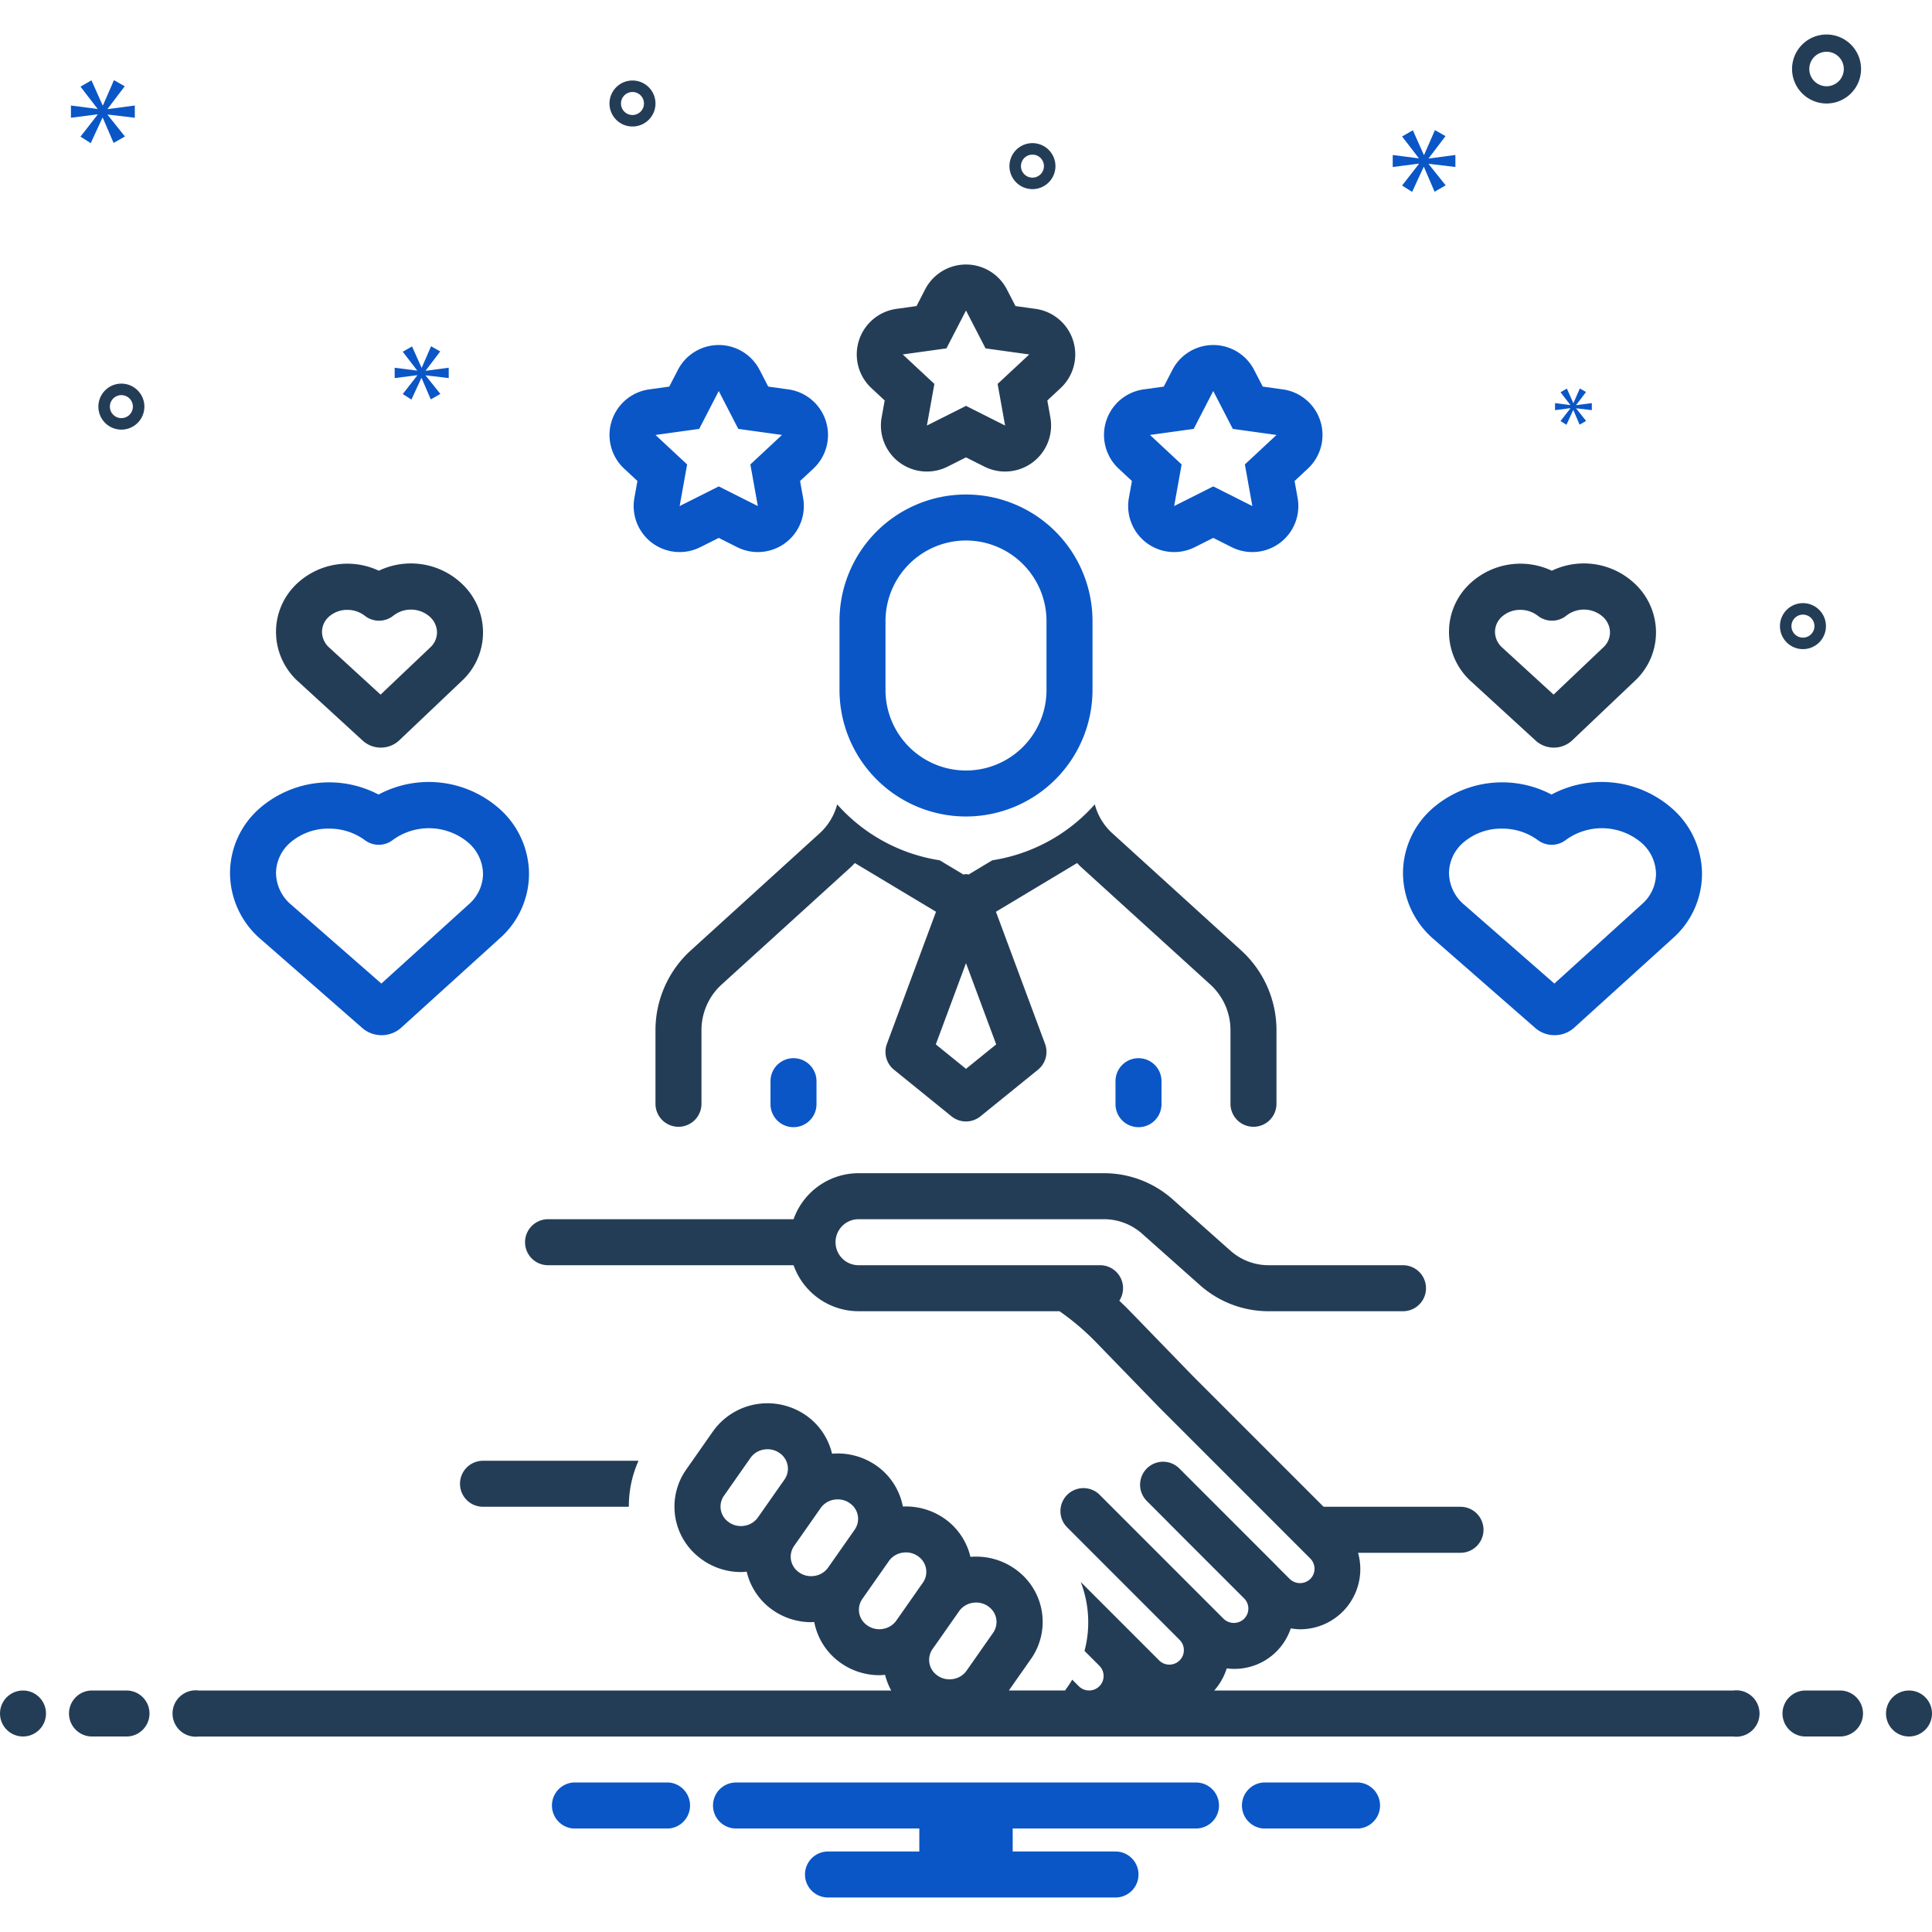 <svg id="Layer_1" viewBox="0 0 168 168" xmlns="http://www.w3.org/2000/svg" data-name="Layer 1" width="300" height="300" version="1.1" xmlns:xlink="http://www.w3.org/1999/xlink" xmlns:svgjs="http://svgjs.dev/svgjs"><g transform="matrix(1,0,0,1,0,0)"><path d="m97 94.016v2a2 2 0 1 0 4 0v-2a2 2 0 1 0 -4 0z" fill="#0a56c7ff" data-original-color="#0bceb2ff" stroke="none"/><path d="m67 94.016v2a2 2 0 1 0 4 0v-2a2 2 0 1 0 -4 0z" fill="#0a56c7ff" data-original-color="#0bceb2ff" stroke="none"/><path d="m133.501 89.39a2.544 2.544 0 0 0 1.67.625h.02a2.535 2.535 0 0 0 1.698-.654l8.569-7.768a7.5 7.5 0 0 0 2.542-5.668 7.616 7.616 0 0 0 -2.695-5.705 9.272 9.272 0 0 0 -10.39-1.13 9.222 9.222 0 0 0 -10.373 1.227 7.5 7.5 0 0 0 -2.542 5.668 7.616 7.616 0 0 0 2.695 5.705l8.803 7.698zm-7.501-13.442a3.551 3.551 0 0 1 1.228-2.667 5.036 5.036 0 0 1 3.376-1.226 5.203 5.203 0 0 1 3.124 1.002 2.002 2.002 0 0 0 2.435-.02 5.318 5.318 0 0 1 6.51.194 3.673 3.673 0 0 1 1.328 2.729 3.551 3.551 0 0 1 -1.228 2.667l-7.611 6.9-7.833-6.85a3.673 3.673 0 0 1 -1.328-2.729z" fill="#0a56c7ff" data-original-color="#0bceb2ff" stroke="none"/><path d="m134.941 49.627a6.42 6.42 0 0 0 -7.119 1.121 5.74 5.74 0 0 0 -1.822 4.249 5.813 5.813 0 0 0 1.93 4.267l5.601 5.132.004.004a2.34 2.34 0 0 0 1.579.61h.014a2.331 2.331 0 0 0 1.597-.641l5.453-5.179a5.74 5.74 0 0 0 1.822-4.248 5.815 5.815 0 0 0 -1.929-4.267 6.453 6.453 0 0 0 -7.13-1.048zm4.428 3.998a1.856 1.856 0 0 1 .631 1.352 1.782 1.782 0 0 1 -.576 1.311l-4.33 4.112-4.463-4.088a1.856 1.856 0 0 1 -.631-1.352 1.782 1.782 0 0 1 .576-1.311 2.358 2.358 0 0 1 1.625-.617 2.452 2.452 0 0 1 1.517.51 1.998 1.998 0 0 0 2.505-.021 2.478 2.478 0 0 1 3.147.104z" fill="#243d57ff" data-original-color="#2d4356ff" stroke="none"/><path d="m32.942 49.627a6.42 6.42 0 0 0 -7.119 1.121 5.74 5.74 0 0 0 -1.822 4.249 5.813 5.813 0 0 0 1.93 4.267l5.602 5.132.004.004a2.34 2.34 0 0 0 1.579.61h.014a2.331 2.331 0 0 0 1.597-.641l5.453-5.179a5.74 5.74 0 0 0 1.822-4.248 5.815 5.815 0 0 0 -1.929-4.267 6.452 6.452 0 0 0 -7.13-1.048zm4.482 6.662-4.33 4.112-4.463-4.088a1.856 1.856 0 0 1 -.631-1.352 1.782 1.782 0 0 1 .576-1.311 2.358 2.358 0 0 1 1.625-.617 2.453 2.453 0 0 1 1.517.51 1.998 1.998 0 0 0 2.505-.021 2.478 2.478 0 0 1 3.146.104 1.856 1.856 0 0 1 .631 1.352 1.782 1.782 0 0 1 -.576 1.311z" fill="#243d57ff" data-original-color="#2d4356ff" stroke="none"/><path d="m22.696 81.69 8.803 7.698.003.003a2.544 2.544 0 0 0 1.67.625h.02a2.535 2.535 0 0 0 1.698-.654l8.569-7.768a7.5 7.5 0 0 0 2.542-5.668 7.616 7.616 0 0 0 -2.695-5.705 9.271 9.271 0 0 0 -10.39-1.13 9.222 9.222 0 0 0 -10.373 1.227 7.5 7.5 0 0 0 -2.542 5.668 7.616 7.616 0 0 0 2.695 5.705zm2.532-8.409a5.036 5.036 0 0 1 3.376-1.226 5.204 5.204 0 0 1 3.124 1.002 2.002 2.002 0 0 0 2.435-.02 5.318 5.318 0 0 1 6.51.194 3.673 3.673 0 0 1 1.328 2.729 3.551 3.551 0 0 1 -1.228 2.667l-7.611 6.9-7.833-6.85a3.673 3.673 0 0 1 -1.328-2.729 3.551 3.551 0 0 1 1.228-2.667z" fill="#0a56c7ff" data-original-color="#0bceb2ff" stroke="none"/><path d="m93.314 29.616a4 4 0 0 0 -3.264-2.758l-1.747-.243-.749-1.45a4 4 0 0 0 -7.108 0l-.749 1.45-1.747.243a4.001 4.001 0 0 0 -2.176 6.89l1.154 1.076-.264 1.472a4 4 0 0 0 5.733 4.282l1.603-.806 1.603.806a4 4 0 0 0 5.733-4.282l-.264-1.472 1.155-1.076a4.002 4.002 0 0 0 1.087-4.133zm-5.915 7.387-3.399-1.709-3.399 1.709.649-3.619-2.75-2.563 3.8-.528 1.7-3.292 1.7 3.293 3.8.528-2.75 2.563z" fill="#243d57ff" data-original-color="#2d4356ff" stroke="none"/><path d="m114.814 36.618a4 4 0 0 0 -3.264-2.758l-1.747-.243-.749-1.45a3.999 3.999 0 0 0 -7.108 0l-.749 1.45-1.747.243a4.001 4.001 0 0 0 -2.176 6.89l1.154 1.076-.264 1.472a4 4 0 0 0 5.733 4.282l1.603-.806 1.603.806a4 4 0 0 0 5.733-4.282l-.264-1.472 1.155-1.076a4.002 4.002 0 0 0 1.087-4.133zm-5.915 7.387-3.399-1.709-3.399 1.709.649-3.619-2.75-2.563 3.8-.528 1.7-3.293 1.7 3.293 3.8.528-2.75 2.563z" fill="#0a56c7ff" data-original-color="#0bceb2ff" stroke="none"/><path d="m68.55 33.86-1.747-.243-.749-1.45a3.999 3.999 0 0 0 -7.108 0l-.749 1.45-1.747.243a4.001 4.001 0 0 0 -2.176 6.89l1.154 1.076-.264 1.472a4 4 0 0 0 5.733 4.282l1.603-.806 1.603.806a4 4 0 0 0 5.733-4.282l-.264-1.472 1.155-1.076a4.001 4.001 0 0 0 -2.177-6.89zm-2.651 10.145-3.399-1.709-3.399 1.709.649-3.619-2.75-2.563 3.8-.528 1.7-3.293 1.699 3.293 3.8.528-2.75 2.563z" fill="#0a56c7ff" data-original-color="#0bceb2ff" stroke="none"/><g fill="#2d4356"><path d="m40 129.024a2 2 0 0 0 2 2h12.684a9.601 9.601 0 0 1 .84-4.001h-13.524a2 2 0 0 0 -2 2z" fill="#243d57ff" data-original-color="#2d4356ff" stroke="none"/><circle cx="2" cy="149" r="2" fill="#243d57ff" data-original-color="#2d4356ff" stroke="none"/><path d="m11 147h-3a2 2 0 0 0 0 4h3a2 2 0 0 0 0-4z" fill="#243d57ff" data-original-color="#2d4356ff" stroke="none"/><path d="m160 147h-3a2 2 0 0 0 0 4h3a2 2 0 0 0 0-4z" fill="#243d57ff" data-original-color="#2d4356ff" stroke="none"/><circle cx="166" cy="149" r="2" fill="#243d57ff" data-original-color="#2d4356ff" stroke="none"/></g><path d="m118.154 155h-8.308a2.006 2.006 0 0 0 0 4h8.308a2.006 2.006 0 0 0 0-4z" fill="#0a56c7ff" data-original-color="#0bceb2ff" stroke="none"/><path d="m58.154 155h-8.308a2.006 2.006 0 0 0 0 4h8.308a2.006 2.006 0 0 0 0-4z" fill="#0a56c7ff" data-original-color="#0bceb2ff" stroke="none"/><path d="m104 155h-40a2 2 0 0 0 0 4h15.94v2h-7.94a2 2 0 0 0 0 4h25a2 2 0 0 0 0-4h-8.94v-2h15.94a2 2 0 0 0 0-4z" fill="#0a56c7ff" data-original-color="#0bceb2ff" stroke="none"/><path d="m150.721 147h-45.137a5.264 5.264 0 0 0 1.089-1.923 5.162 5.162 0 0 0 5.568-3.479 5.282 5.282 0 0 0 .803.078 5.232 5.232 0 0 0 5.048-6.651h8.908a2 2 0 0 0 0-4.001h-11.905l-11.393-11.395-5.54-5.712c-.27-.278-.549-.545-.831-.809a1.996 1.996 0 0 0 -1.675-3.089h-21a2 2 0 0 1 0-4.001h21.338a4.991 4.991 0 0 1 3.322 1.264l5.021 4.463a8.985 8.985 0 0 0 5.979 2.275h11.684a2 2 0 0 0 0-4.001h-11.684a4.991 4.991 0 0 1 -3.322-1.264l-5.021-4.463a8.985 8.985 0 0 0 -5.979-2.275h-21.338a6.005 6.005 0 0 0 -5.65 4.001h-21.35a2 2 0 0 0 0 4.001h21.35a6.005 6.005 0 0 0 5.65 4.001h17.475a21.651 21.651 0 0 1 3.16 2.682l5.54 5.712.013.01.009.011 13.083 13.086a1.263 1.263 0 0 1 .001 1.784 1.291 1.291 0 0 1 -1.783 0l-1.107-1.108c-.013-.014-.023-.03-.036-.044l-8.459-8.461a2 2 0 1 0 -2.828 2.829l1.873 1.874c.013.014.022.029.035.043l6.567 6.568a1.251 1.251 0 0 1 -.017 1.76 1.288 1.288 0 0 1 -1.781 0l-.994-.994-.005-.005-9.776-9.78a2 2 0 1 0 -2.828 2.829l3.073 3.074.007.009 6.7 6.702a1.26 1.26 0 0 1 -1.787 1.778l-6.814-6.816a9.742 9.742 0 0 1 .328 5.994l1.291 1.291a1.259 1.259 0 0 1 -.883 2.15h-.018a1.258 1.258 0 0 1 -.883-.366l-.575-.576c-.106.174-.209.35-.327.519l-.296.423h-4.885l1.904-2.718a5.606 5.606 0 0 0 -1.069-7.622 5.852 5.852 0 0 0 -4.178-1.279 5.648 5.648 0 0 0 -1.926-3.079 5.866 5.866 0 0 0 -3.949-1.298 5.647 5.647 0 0 0 -1.981-3.313 5.858 5.858 0 0 0 -4.178-1.279 5.648 5.648 0 0 0 -1.926-3.079 5.864 5.864 0 0 0 -4.489-1.253 5.805 5.805 0 0 0 -3.951 2.404l-2.303 3.287a5.607 5.607 0 0 0 1.069 7.623 5.848 5.848 0 0 0 3.688 1.308c.163 0 .326-.02.489-.034a5.648 5.648 0 0 0 1.927 3.085 5.842 5.842 0 0 0 3.688 1.308c.086 0 .173-.014.259-.018a5.647 5.647 0 0 0 1.983 3.321 5.843 5.843 0 0 0 3.689 1.308c.162 0 .325-.02.488-.033a5.79 5.79 0 0 0 .533 1.364h-60.215a2.017 2.017 0 1 0 0 4h133.443a2.017 2.017 0 1 0 0-4zm-69.629-3.605.11-.157c.007-.009.015-.018.021-.027l2.181-3.113a1.771 1.771 0 0 1 1.217-.727 1.851 1.851 0 0 1 .264-.019 1.797 1.797 0 0 1 1.147.408 1.637 1.637 0 0 1 .323 2.225v.001l-2.303 3.287a1.768 1.768 0 0 1 -1.224.737 1.806 1.806 0 0 1 -1.413-.39 1.639 1.639 0 0 1 -.323-2.225zm-12.876-14.738-.11.157c-.007.009-.015.018-.021.027l-2.181 3.113a1.771 1.771 0 0 1 -1.217.727 1.798 1.798 0 0 1 -1.411-.39 1.638 1.638 0 0 1 -.323-2.226l2.303-3.287a1.768 1.768 0 0 1 1.224-.737 1.865 1.865 0 0 1 .265-.019 1.799 1.799 0 0 1 1.148.408 1.638 1.638 0 0 1 .323 2.225zm6.104 4.358-2.304 3.288a1.768 1.768 0 0 1 -1.225.736 1.805 1.805 0 0 1 -1.412-.39 1.638 1.638 0 0 1 -.323-2.225l.116-.166.015-.019 2.184-3.117a1.765 1.765 0 0 1 1.212-.722 1.843 1.843 0 0 1 .264-.019 1.802 1.802 0 0 1 1.149.408 1.638 1.638 0 0 1 .323 2.225zm2.403 8.636a1.81 1.81 0 0 1 -1.413-.39 1.638 1.638 0 0 1 -.323-2.225l2.304-3.288a1.768 1.768 0 0 1 1.225-.737 1.851 1.851 0 0 1 .264-.019 1.799 1.799 0 0 1 1.148.408 1.639 1.639 0 0 1 .323 2.225l-.116.166-.015.019-2.184 3.117a1.766 1.766 0 0 1 -1.212.722z" fill="#243d57ff" data-original-color="#2d4356ff" stroke="none"/><path d="m107.995 82.704-11.302-10.274a5.157 5.157 0 0 1 -1.493-2.486 14.967 14.967 0 0 1 -8.913 4.864l-2.066 1.24a.735.735 0 0 0 -.444 0l-2.066-1.24a14.967 14.967 0 0 1 -8.913-4.864 5.165 5.165 0 0 1 -1.494 2.488l-11.305 10.275a9.38 9.38 0 0 0 -3.001 6.929v6.346a2 2 0 1 0 4 0v-6.346a5.37 5.37 0 0 1 1.694-3.971l11.3-10.27c.121-.11.229-.231.343-.347l7.057 4.235-4.269 11.487a2.002 2.002 0 0 0 .616 2.251l5 4.051a1.998 1.998 0 0 0 2.518 0l5-4.051a2.002 2.002 0 0 0 .616-2.251l-4.269-11.487 7.057-4.235c.114.115.221.236.342.345l11.297 10.269a5.37 5.37 0 0 1 1.698 3.974v6.346a2 2 0 1 0 4 0v-6.346a9.38 9.38 0 0 0 -3.005-6.932zm-21.37 8.113-2.625 2.125-2.625-2.125 2.625-7.063z" fill="#243d57ff" data-original-color="#2d4356ff" stroke="none"/><path d="m84 71a11.012 11.012 0 0 1 -11-11v-6a11 11 0 0 1 22 0v6a11.012 11.012 0 0 1 -11 11zm0-24a7.008 7.008 0 0 0 -7 7v6a7 7 0 0 0 14 0v-6a7.008 7.008 0 0 0 -7-7z" fill="#0a56c7ff" data-original-color="#0bceb2ff" stroke="none"/><path d="m158.831 9a3 3 0 1 0 -3-3 3.003 3.003 0 0 0 3 3zm0-4.5a1.5 1.5 0 1 1 -1.5 1.5 1.501 1.501 0 0 1 1.5-1.5z" fill="#243d57ff" data-original-color="#2d4356ff" stroke="none"/><path d="m89.778 12.446a2 2 0 1 0 2 2 2.002 2.002 0 0 0 -2-2zm0 3a1 1 0 1 1 1-1 1.001 1.001 0 0 1 -1 1z" fill="#243d57ff" data-original-color="#2d4356ff" stroke="none"/><path d="m156.778 52.446a2 2 0 1 0 2 2 2.002 2.002 0 0 0 -2-2zm0 3a1 1 0 1 1 1-1 1.001 1.001 0 0 1 -1 1z" fill="#243d57ff" data-original-color="#2d4356ff" stroke="none"/><path d="m10.555 33.359a2 2 0 1 0 2 2 2.002 2.002 0 0 0 -2-2zm0 3a1 1 0 1 1 1-1 1.001 1.001 0 0 1 -1 1z" fill="#243d57ff" data-original-color="#2d4356ff" stroke="none"/><path d="m53.604 7.567a2 2 0 1 0 2.828.039 2.002 2.002 0 0 0 -2.828-.039zm2.092 2.15a1 1 0 1 1 .019-1.414 1.001 1.001 0 0 1 -.019 1.414z" fill="#243d57ff" data-original-color="#2d4356ff" stroke="none"/><path d="m9.361 9.457 1.487-1.956-.939-.532-.954 2.19h-.032l-.97-2.174-.955.548 1.471 1.909v.031l-2.3-.298v1.064l2.316-.297v.032l-1.487 1.908.892.564 1.018-2.207h.03l.939 2.191.986-.563-1.502-1.878v-.031l2.362.281v-1.064l-2.362.313z" fill="#0a56c7ff" data-original-color="#0bceb2ff" stroke="none"/><path d="m136.555 35.512-.857 1.099.514.325.586-1.271h.018l.54 1.262.568-.325-.865-1.081v-.018l1.36.162v-.612l-1.36.18v-.018l.856-1.126-.54-.307-.55 1.261h-.018l-.558-1.252-.551.316.848 1.099v.018l-1.325-.171v.612l1.334-.171z" fill="#0a56c7ff" data-original-color="#0bceb2ff" stroke="none"/><path d="m126.556 14.521v-1.043l-2.317.307v-.031l1.458-1.918-.921-.522-.936 2.148h-.031l-.951-2.133-.937.538 1.443 1.872v.031l-2.257-.292v1.043l2.272-.291v.031l-1.458 1.872.874.553.999-2.165h.03l.921 2.149.967-.552-1.473-1.842v-.031z" fill="#0a56c7ff" data-original-color="#0bceb2ff" stroke="none"/><path d="m37.022 32.215 1.258-1.655-.795-.45-.807 1.853h-.027l-.821-1.84-.808.464 1.245 1.615v.026l-1.947-.251v.9l1.96-.252v.027l-1.258 1.615.755.477.861-1.867h.026l.794 1.853.834-.476-1.27-1.589v-.027l1.998.239v-.9l-1.998.264z" fill="#0a56c7ff" data-original-color="#0bceb2ff" stroke="none"/></g></svg>